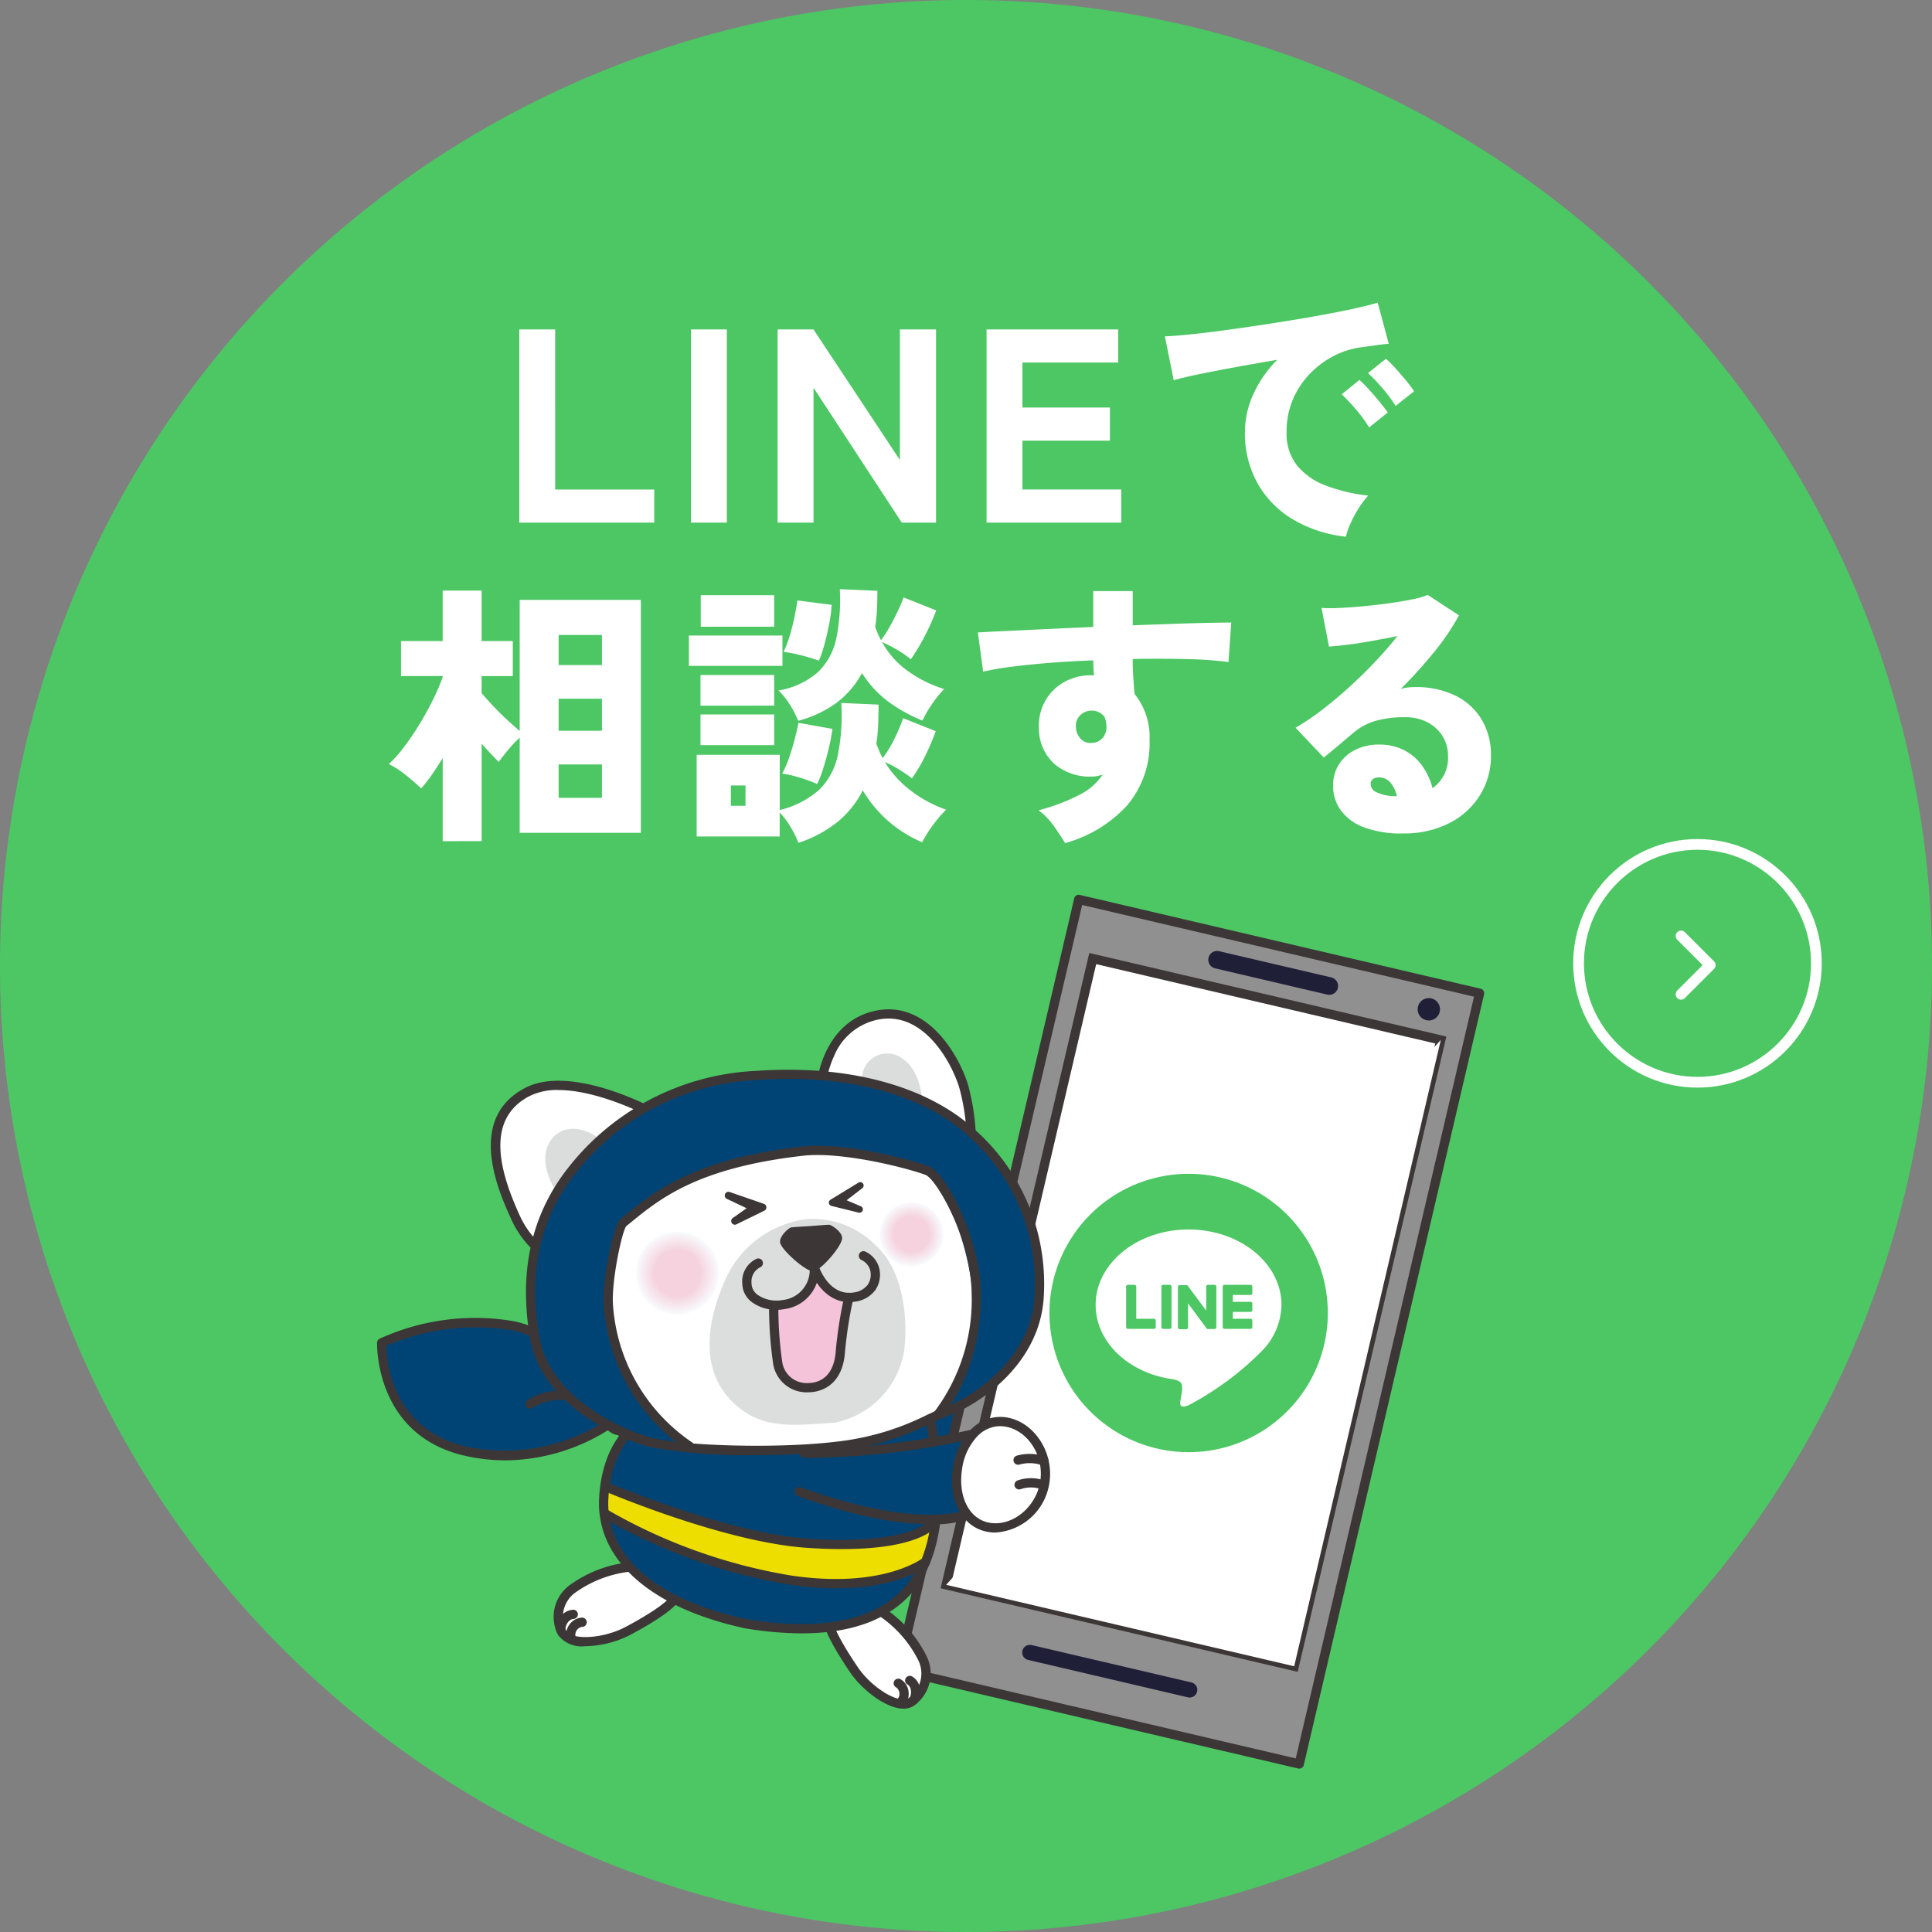 <svg xmlns="http://www.w3.org/2000/svg" xmlns:xlink="http://www.w3.org/1999/xlink" width="180" height="180" viewBox="0 0 180 180">
  <rect x="0" y="0" width="180" height="180" fill="#808080" stroke="none"/>
  <defs>
    <clipPath id="clip-path">
      <rect id="長方形_10077" data-name="長方形 10077" width="103.15" height="81.414" fill="none"/>
    </clipPath>
    <clipPath id="clip-path-3">
      <rect id="長方形_10075" data-name="長方形 10075" width="46.081" height="58.346" fill="#fff"/>
    </clipPath>
    <clipPath id="clip-path-4">
      <rect id="長方形_8344" data-name="長方形 8344" width="28.715" height="28.715" fill="none"/>
    </clipPath>
  </defs>
  <g id="line_button_img" transform="translate(-1568 -214.001)">
    <path id="パス_68218" data-name="パス 68218" d="M90,0A90,90,0,1,1,0,90,90,90,0,0,1,90,0Z" transform="translate(1568 214.001)" fill="#4cc764"/>
    <path id="パス_68916" data-name="パス 68916" d="M-39.625.569v-18h3.343V-2.516h9.231V.569Zm15.994,0v-18h3.343v18Zm8.074,0v-18h3.343L-4.165-5.268V-17.431H-.8v18H-3.985L-12.213-12V.569Zm19.466,0v-18H16.175v3.086H7.252v4.191H15.4v3.086H7.252v4.551h9.206V.569ZM37.39,1.881A12.279,12.279,0,0,1,32.465.274a9.118,9.118,0,0,1-3.3-3.356,9.515,9.515,0,0,1-1.183-4.783,8.508,8.508,0,0,1,.784-3.536,11.054,11.054,0,0,1,2.224-3.2q-1.98.334-3.87.681t-3.394.656q-1.5.309-2.379.566l-.823-4.089q.823-.026,2.353-.18t3.484-.424q1.954-.27,4.05-.591t4.05-.669q1.954-.347,3.5-.681t2.391-.591l1.029,3.831q-.437.026-1.067.116t-1.4.193A7.745,7.745,0,0,0,36.335-15a8.43,8.43,0,0,0-2.276,1.671,7.891,7.891,0,0,0-1.607,2.417,7.637,7.637,0,0,0-.591,3.047,4.792,4.792,0,0,0,.977,3.111,6.317,6.317,0,0,0,2.7,1.877,15.969,15.969,0,0,0,3.934.926A7.653,7.653,0,0,0,38.56-.742,11,11,0,0,0,37.8.685,6.418,6.418,0,0,0,37.39,1.881ZM39.55-8.3a11.774,11.774,0,0,0-1.221-1.671Q37.6-10.822,37-11.388l1.646-1.337a10.373,10.373,0,0,1,.874.874q.514.566,1,1.157t.771,1Zm2.469-2.006a12.718,12.718,0,0,0-1.234-1.659,16.9,16.9,0,0,0-1.337-1.4L41.118-14.7a10.373,10.373,0,0,1,.874.874q.514.566,1,1.157a9.855,9.855,0,0,1,.746,1ZM-46.761,30.244V22.5q-.514.849-1.029,1.581a13.264,13.264,0,0,1-.977,1.247q-.617-.591-1.44-1.247a8.459,8.459,0,0,0-1.569-1.016,12.486,12.486,0,0,0,1.414-1.594,24.1,24.1,0,0,0,1.44-2.121q.694-1.144,1.26-2.289a19,19,0,0,0,.9-2.1v-.1h-3.883V11.6h3.883V6.9h3.626V11.6h2.906v3.266h-2.906v1.594q.489.566,1.106,1.221t1.273,1.26q.656.6,1.17,1.041V7.769H-28.3v21.7H-39.586V20.6a11.08,11.08,0,0,0-1.093,1.157q-.553.669-.861,1.106-.309-.309-.733-.759t-.861-.939v9.077Zm10.8-4.037h4.037V23.1h-4.037Zm0-6.249h4.037V16.975h-4.037Zm0-6.12h4.037v-2.8h-4.037ZM-13.615,30.4a9.869,9.869,0,0,0-.72-1.453,7.475,7.475,0,0,0-1.029-1.376v2.237H-23.1V22.2h7.74v5.143a8.45,8.45,0,0,0,3.69-1.9,6.3,6.3,0,0,0,1.723-3.227,18.549,18.549,0,0,0,.321-4.847l3.471.154q0,1-.039,1.916a15.484,15.484,0,0,1-.167,1.736q.129.334.27.669t.321.669a10.722,10.722,0,0,0,1.106-1.826,15.829,15.829,0,0,0,.8-1.9l3.034,1.209a20.176,20.176,0,0,1-.939,2.224,14.542,14.542,0,0,1-1.273,2.173,12.862,12.862,0,0,0-1.2-.823,9.49,9.49,0,0,0-1.324-.694A9.685,9.685,0,0,0-3.2,25.5,11.843,11.843,0,0,0,.142,27.312a10.8,10.8,0,0,0-1.221,1.427,12.465,12.465,0,0,0-1.016,1.607,11.752,11.752,0,0,1-5.529-4.834,9.081,9.081,0,0,1-2.34,2.931A11.533,11.533,0,0,1-13.615,30.4Zm-.026-11.366a9.1,9.1,0,0,0-.746-1.466,7.555,7.555,0,0,0-1.08-1.363,7.4,7.4,0,0,0,3.7-1.736,6.088,6.088,0,0,0,1.684-3.15,18.091,18.091,0,0,0,.321-4.551l3.5.154q0,.9-.039,1.736a13.583,13.583,0,0,1-.167,1.607,8.7,8.7,0,0,0,.54,1.26,10.85,10.85,0,0,0,.81-1.247q.4-.707.746-1.44t.553-1.3L-.783,8.747q-.231.643-.617,1.479t-.849,1.646q-.463.81-.9,1.427a8.98,8.98,0,0,0-1.286-.887A11.872,11.872,0,0,0-5.823,11.7a8.059,8.059,0,0,0,2.3,2.623A11.756,11.756,0,0,0-.038,16.075a9.575,9.575,0,0,0-1.119,1.376,12.153,12.153,0,0,0-.913,1.556,14.385,14.385,0,0,1-3.227-1.8,9.948,9.948,0,0,1-2.4-2.623,8.462,8.462,0,0,1-2.314,2.726A10.643,10.643,0,0,1-13.641,19.032Zm-10.183-5.117V11.087h8.717v2.829Zm1.106-3.651V7.332h6.84v2.931ZM-22.743,21.3V18.441h6.866V21.3Zm0-3.677V14.764h6.866v2.854Zm10.877,7.3a13.858,13.858,0,0,0-1.633-.6,10.657,10.657,0,0,0-1.633-.373,9.144,9.144,0,0,0,.643-1.479q.309-.887.54-1.787t.334-1.466l3.163.566a15.789,15.789,0,0,1-.3,1.633q-.219.964-.514,1.916A11.906,11.906,0,0,1-11.866,24.921Zm.154-11.494a15.8,15.8,0,0,0-1.659-.5A16.034,16.034,0,0,0-15,12.6a9.594,9.594,0,0,0,.579-1.517q.27-.9.45-1.8t.257-1.466l3.189.411a11.878,11.878,0,0,1-.206,1.646q-.18.977-.437,1.941A11.269,11.269,0,0,1-11.712,13.427Zm-8.2,13.526h1.363v-1.9h-1.363Zm31.14,3.471q-.386-.643-1.016-1.543a6.627,6.627,0,0,0-1.453-1.517,18,18,0,0,0,3.909-1.491,5.575,5.575,0,0,0,2.057-1.826q-.257.077-.5.129a2.558,2.558,0,0,1-.527.051,5.091,5.091,0,0,1-3.459-1.17,4.468,4.468,0,0,1-1.453-3.33,4.728,4.728,0,0,1,.566-2.507A4.575,4.575,0,0,1,11.1,15.445a5.034,5.034,0,0,1,2.571-.656H13.8a.286.286,0,0,1,.129.026,12.351,12.351,0,0,1-.077-1.414q-2.083.077-4.037.231t-3.561.36a24.867,24.867,0,0,0-2.661.463L3.1,10.8q.823-.051,2.469-.129l3.806-.18q2.16-.1,4.474-.206V6.947h3.677v3.189q2.057-.077,3.883-.141t3.214-.09q1.389-.026,2.083-.026l-.257,3.677a33.987,33.987,0,0,0-3.793-.27q-2.379-.064-5.13-.013,0,.849.051,1.684t.129,1.581a6.371,6.371,0,0,1,1.389,4.294,8.937,8.937,0,0,1-2.057,6.043A12.165,12.165,0,0,1,11.225,30.424Zm2.494-9.334a1.382,1.382,0,0,0,1.016-.476,1.591,1.591,0,0,0,.347-1.041,2.782,2.782,0,0,0-.18-.9,1.438,1.438,0,0,0-1.183-.591,1.49,1.49,0,0,0-1.08.424,1.345,1.345,0,0,0-.411,1.067,1.7,1.7,0,0,0,.437,1.119A1.222,1.222,0,0,0,13.719,21.089Zm28.954,8.434a9.686,9.686,0,0,1-3.651-.591,4.651,4.651,0,0,1-2.134-1.594,3.841,3.841,0,0,1-.694-2.237,3.625,3.625,0,0,1,.579-2.07,3.8,3.8,0,0,1,1.543-1.324,4.779,4.779,0,0,1,2.1-.463,5.071,5.071,0,0,1,2.456.553,4.755,4.755,0,0,1,1.659,1.479,6.245,6.245,0,0,1,.926,2.031,3.45,3.45,0,0,0,1.44-3.034,3.394,3.394,0,0,0-.489-1.787,3.567,3.567,0,0,0-1.389-1.3,4.353,4.353,0,0,0-2.109-.489,9.513,9.513,0,0,0-2.88.373,5.709,5.709,0,0,0-2.057,1.17l-1.234,1.041q-.746.63-1.414,1.17L32.7,19.675a22.424,22.424,0,0,0,2.327-1.556q1.247-.939,2.533-2.1t2.469-2.4q1.183-1.247,2.16-2.481-1.157.231-2.353.45t-2.25.347q-1.054.129-1.774.18l-.694-3.6a14.262,14.262,0,0,0,1.723,0q1.054-.051,2.276-.167t2.4-.283q1.183-.167,2.109-.36a7.3,7.3,0,0,0,1.389-.4l2.906,1.9a21.5,21.5,0,0,1-2.314,3.42,44.8,44.8,0,0,1-3.111,3.446,2.72,2.72,0,0,1,.63-.141,6.4,6.4,0,0,1,.707-.039,8.281,8.281,0,0,1,3.767.8,5.832,5.832,0,0,1,2.443,2.237,6.386,6.386,0,0,1,.861,3.343,6.88,6.88,0,0,1-1,3.651,7.2,7.2,0,0,1-2.841,2.623A9.222,9.222,0,0,1,42.674,29.524Zm-.849-3.471h.309a2.97,2.97,0,0,0-.591-1.26,1.4,1.4,0,0,0-1.131-.489.922.922,0,0,0-.489.141.539.539,0,0,0-.231.5.841.841,0,0,0,.476.707A4.025,4.025,0,0,0,41.825,26.052Z" transform="translate(1656.006 262.125)" fill="#fff"/>
    <g id="グループ_14909" data-name="グループ 14909" transform="translate(1603.131 297.365)">
      <g id="グループ_14103" data-name="グループ 14103" transform="translate(0 0)">
        <g id="グループ_14102" data-name="グループ 14102" clip-path="url(#clip-path)">
          <g id="グループ_14101" data-name="グループ 14101">
            <g id="グループ_14100" data-name="グループ 14100" clip-path="url(#clip-path)">
              <path id="パス_36577" data-name="パス 36577" d="M150.284,148.077a72.41,72.41,0,0,0,17.193-6.619c1.23,3.831-.855,8.45-.855,8.45s-3.714,3.156-16,1.761" transform="translate(-104.483 -98.347)" fill="#004476"/>
              <path id="パス_36578" data-name="パス 36578" d="M155.509,151.472a52.536,52.536,0,0,1-5.923-.36.432.432,0,0,1,.1-.858c10.986,1.246,15.027-1.207,15.6-1.609.27-.646,1.7-4.314.938-7.528a74.175,74.175,0,0,1-16.829,6.394.432.432,0,0,1-.193-.842,72.544,72.544,0,0,0,17.076-6.573.432.432,0,0,1,.626.243c1.266,3.944-.784,8.565-.872,8.76a.436.436,0,0,1-.114.151c-.129.109-2.722,2.221-10.409,2.221" transform="translate(-103.498 -97.361)" fill="#3c3736"/>
              <path id="パス_36579" data-name="パス 36579" d="M198.8,145.064a4.869,4.869,0,0,1,5.976-2.985c2.115.835,2.692,3.456,1.683,6.01s-3.22,4.073-5.335,3.238a4.869,4.869,0,0,1-2.325-6.263" transform="translate(-137.962 -98.601)" fill="#fff"/>
              <path id="パス_36580" data-name="パス 36580" d="M201.343,151.006a3.67,3.67,0,0,1-1.353-.261c-2.425-.958-3.625-4.147-2.568-6.824a5.6,5.6,0,0,1,2.788-2.994,4.711,4.711,0,0,1,3.749-.234,3.778,3.778,0,0,1,2.273,2.653,6.409,6.409,0,0,1-.346,3.917c-.923,2.338-2.7,3.742-4.542,3.742m-3.118-6.767h0c-.888,2.249.085,4.914,2.082,5.7,1.8.712,3.809-.548,4.775-3a5.545,5.545,0,0,0,.314-3.381,2.92,2.92,0,0,0-1.754-2.068,3.849,3.849,0,0,0-3.057.209,4.736,4.736,0,0,0-2.359,2.533" transform="translate(-136.986 -97.617)" fill="#3c3736"/>
              <path id="パス_36581" data-name="パス 36581" d="M198.441,158.735a3.947,3.947,0,0,0,2.348.62" transform="translate(-137.964 -110.359)" fill="#fff"/>
              <path id="パス_36582" data-name="パス 36582" d="M199.608,158.807a4.352,4.352,0,0,1-2.407-.707.432.432,0,0,1,.508-.7,3.543,3.543,0,0,0,2.074.538.432.432,0,0,1,.042.863c-.073,0-.146.005-.217.005" transform="translate(-136.978 -109.374)" fill="#3c3736"/>
              <path id="パス_36583" data-name="パス 36583" d="M200.594,151.807a3.312,3.312,0,0,0,2.1.468" transform="translate(-139.46 -105.542)" fill="#fff"/>
              <path id="パス_36584" data-name="パス 36584" d="M201.465,151.727a3.6,3.6,0,0,1-2.121-.564.432.432,0,0,1,.526-.685,2.932,2.932,0,0,0,1.815.38.432.432,0,0,1,.042.863q-.135.006-.262.006" transform="translate(-138.475 -104.557)" fill="#3c3736"/>
              <rect id="長方形_10073" data-name="長方形 10073" width="73.751" height="38.355" transform="translate(48.567 72.243) rotate(-76.829)" fill="#909090"/>
              <path id="パス_36585" data-name="パス 36585" d="M195.721,81.415a.422.422,0,0,1-.1-.012l-37.346-8.739a.432.432,0,0,1-.322-.519L174.759.334a.432.432,0,0,1,.519-.322l37.346,8.739a.431.431,0,0,1,.322.519l-16.8,71.811a.432.432,0,0,1-.42.333m-36.827-9.493,36.5,8.542,16.608-70.97L175.5.952Z" transform="translate(-109.808 0)" fill="#3c3736"/>
              <path id="パス_68219" data-name="パス 68219" d="M0,0H59.923V33.3H0Z" transform="translate(53.022 64.291) rotate(-76.829)" fill="#fff"/>
              <path id="パス_36586" data-name="パス 36586" d="M205.543,84.775l-33.269-7.786L186.125,17.8l33.269,7.785Zm-32.23-8.43L204.9,83.737l13.457-57.506L186.769,18.84Z" transform="translate(-119.771 -12.377)" fill="#3c3736"/>
              <g id="グループ_14099" data-name="グループ 14099" transform="translate(53.022 13.533)" style="mix-blend-mode: multiply;isolation: isolate">
                <g id="グループ_14098" data-name="グループ 14098">
                  <g id="グループ_14097" data-name="グループ 14097" clip-path="url(#clip-path-3)">
                    <path id="パス_36587" data-name="パス 36587" d="M220.059,44.4,206.4,102.751l-32.427-7.589Z" transform="translate(-173.977 -44.405)" fill="#fff"/>
                  </g>
                </g>
              </g>
              <path id="パス_36588" data-name="パス 36588" d="M265.12,21.219l-10.446-2.444a.822.822,0,0,1,.375-1.6l10.446,2.444a.822.822,0,1,1-.375,1.6" transform="translate(-176.618 -11.925)" fill="#201f38"/>
              <path id="パス_36589" data-name="パス 36589" d="M212.584,234.175l-14.9-3.488A.712.712,0,0,1,198,229.3l14.9,3.487a.712.712,0,1,1-.324,1.386" transform="translate(-137.053 -159.406)" fill="#201f38"/>
              <path id="パス_36590" data-name="パス 36590" d="M320.161,32.872a1.041,1.041,0,1,1-.777-1.251,1.041,1.041,0,0,1,.777,1.251" transform="translate(-221.158 -21.965)" fill="#201f38"/>
              <path id="パス_36591" data-name="パス 36591" d="M21.322,136.273s-3.854-4.59-7.961-5.211A21.164,21.164,0,0,0,1.416,132.7s-.34,8.311,7.952,10.126a17.773,17.773,0,0,0,14.392-3.4Z" transform="translate(-0.983 -90.955)" fill="#004476"/>
              <path id="パス_36592" data-name="パス 36592" d="M11.949,142.654a17.061,17.061,0,0,1-3.657-.4C-.255,140.384,0,131.776,0,131.69a.431.431,0,0,1,.232-.365,21.39,21.39,0,0,1,12.21-1.682c4.219.638,8.065,5.168,8.227,5.36l.011.013,2.438,3.149a.432.432,0,0,1-.061.593,18.292,18.292,0,0,1-11.108,3.9M.862,131.981c.018,1.4.49,7.871,7.615,9.431a17.4,17.4,0,0,0,13.7-3.058L20,135.552c-.158-.186-3.86-4.477-7.689-5.056A21.174,21.174,0,0,0,.862,131.981" transform="translate(0 -89.962)" fill="#3c3736"/>
              <path id="パス_36593" data-name="パス 36593" d="M54.313,154.755a17.725,17.725,0,0,0-4.279-1.734,5.2,5.2,0,0,0-3.281.781" transform="translate(-32.504 -106.36)" fill="#004476"/>
              <path id="パス_36594" data-name="パス 36594" d="M53.328,154.2a.432.432,0,0,1-.209-.054,17.427,17.427,0,0,0-4.129-1.683,4.8,4.8,0,0,0-2.981.71.432.432,0,0,1-.485-.715,5.6,5.6,0,0,1,3.583-.851,17.824,17.824,0,0,1,4.43,1.783.432.432,0,0,1-.21.81" transform="translate(-31.519 -105.374)" fill="#3c3736"/>
              <path id="パス_36595" data-name="パス 36595" d="M73.013,153.578a1.584,1.584,0,0,0-2.564.073,2.1,2.1,0,0,0-.185,1.869c.369.751,1.079.934,2.081.61s1.094-1.883.668-2.552" transform="translate(-48.738 -106.344)" fill="#004476"/>
              <path id="パス_36596" data-name="パス 36596" d="M70.508,155.727a1.717,1.717,0,0,1-1.62-1,2.178,2.178,0,0,1,.069-1.958c.034-.083.067-.166.1-.249a1.694,1.694,0,0,1,1.462-.96,1.926,1.926,0,0,1,1.872.8,2.6,2.6,0,0,1,.158,2.1,1.7,1.7,0,0,1-1.057,1.09,3.2,3.2,0,0,1-.982.172m.262-3.321a1.492,1.492,0,0,0-.159.009.906.906,0,0,0-.744.4c-.034.092-.071.185-.108.278a1.373,1.373,0,0,0-.095,1.253c.177.36.514.729,1.56.39a.833.833,0,0,0,.51-.56,1.747,1.747,0,0,0-.073-1.349,1.027,1.027,0,0,0-.891-.418" transform="translate(-47.749 -105.358)" fill="#3c3736"/>
              <path id="パス_36597" data-name="パス 36597" d="M146.431,221.6a3.217,3.217,0,0,1-1.1,4.006c-1.262.8-4.03-1.12-5.3-2.989s-3-4.69-2.434-5.545,3.4-.751,3.4-.751a11.139,11.139,0,0,1,5.441,5.279" transform="translate(-95.582 -150.388)" fill="#fff"/>
              <path id="パス_36598" data-name="パス 36598" d="M143.647,225.227c-1.641,0-3.887-1.787-4.959-3.362-2.922-4.3-2.79-5.5-2.437-6.029.671-1.005,3.26-.961,3.772-.943a.435.435,0,0,1,.139.029,11.488,11.488,0,0,1,5.675,5.495,3.665,3.665,0,0,1-1.259,4.559,1.707,1.707,0,0,1-.932.251m-4.006-9.477c-1.161,0-2.426.2-2.67.565-.021.031-.468.8,2.432,5.063,1.3,1.912,3.811,3.44,4.713,2.867a2.8,2.8,0,0,0,.944-3.453,10.851,10.851,0,0,0-5.145-5.039c-.09,0-.182,0-.274,0" transform="translate(-94.6 -149.398)" fill="#3c3736"/>
              <path id="パス_36599" data-name="パス 36599" d="M162.232,241.457a.432.432,0,0,1-.377-.641,1.171,1.171,0,0,0,.112-.683.769.769,0,0,0-.291-.538.424.424,0,0,1-.21-.567.44.44,0,0,1,.578-.215,1.527,1.527,0,0,1,.77,1.15,2.012,2.012,0,0,1-.2,1.271.432.432,0,0,1-.378.223" transform="translate(-112.23 -166.006)" fill="#3c3736"/>
              <path id="パス_36600" data-name="パス 36600" d="M158.577,242.29a.432.432,0,0,1-.316-.726.752.752,0,0,0-.1-1.1.424.424,0,0,1-.21-.566.44.44,0,0,1,.579-.215,1.527,1.527,0,0,1,.769,1.15,1.6,1.6,0,0,1-.4,1.316.432.432,0,0,1-.317.138" transform="translate(-109.785 -166.612)" fill="#3c3736"/>
              <path id="パス_36601" data-name="パス 36601" d="M56.588,207.409a3.217,3.217,0,0,0-.9,4.057c.743,1.3,4.087.89,6.084-.17s4.846-2.747,4.741-3.769-2.654-2.249-2.654-2.249a11.142,11.142,0,0,0-7.276,2.131" transform="translate(-38.446 -142.697)" fill="#fff"/>
              <path id="パス_36602" data-name="パス 36602" d="M56.879,211.716a2.78,2.78,0,0,1-2.536-1.025,3.666,3.666,0,0,1,1.014-4.619,11.488,11.488,0,0,1,7.583-2.212.429.429,0,0,1,.137.04c.462.222,2.772,1.392,2.9,2.594.066.634-.378,1.759-4.968,4.195a9.516,9.516,0,0,1-4.126,1.028m-1.01-4.949h0a2.8,2.8,0,0,0-.777,3.5c.53.926,3.464.747,5.507-.337,4.554-2.417,4.517-3.306,4.514-3.343-.049-.472-1.24-1.328-2.342-1.87a10.849,10.849,0,0,0-6.9,2.055" transform="translate(-37.471 -141.708)" fill="#3c3736"/>
              <path id="パス_36603" data-name="パス 36603" d="M55.161,220.863a.432.432,0,0,1-.432-.423,2.015,2.015,0,0,1,.413-1.219,1.523,1.523,0,0,1,1.217-.658.432.432,0,0,1,.4.46.439.439,0,0,1-.443.4.783.783,0,0,0-.506.34,1.175,1.175,0,0,0-.219.656.431.431,0,0,1-.423.441Z" transform="translate(-38.049 -151.952)" fill="#3c3736"/>
              <path id="パス_36604" data-name="パス 36604" d="M58.245,223.306a.432.432,0,0,1-.417-.32,1.6,1.6,0,0,1,.257-1.352,1.522,1.522,0,0,1,1.218-.659.432.432,0,0,1-.028.863h-.013a.752.752,0,0,0-.6.923.432.432,0,0,1-.305.529.446.446,0,0,1-.112.015" transform="translate(-40.169 -153.63)" fill="#3c3736"/>
              <path id="パス_36605" data-name="パス 36605" d="M71.556,160.2a14.375,14.375,0,0,0-2.311,7.38c-.361,5.174,4.04,9.738,13.241,11.715,9.723,1.6,14.943-1.124,16.817-5.96,2.13-5.5.326-13.131.326-13.131" transform="translate(-48.128 -111.375)" fill="#004476"/>
              <path id="パス_36606" data-name="パス 36606" d="M50.676,60.766S43.234,56.793,39.2,58.9c-4.934,2.574-2.531,8.576-1.045,11.812a8.757,8.757,0,0,0,2.516,3.157Z" transform="translate(-25.198 -40.52)" fill="#fff"/>
              <path id="パス_36607" data-name="パス 36607" d="M39.644,73.313a.43.43,0,0,1-.252-.082A9.131,9.131,0,0,1,36.736,69.9c-1.188-2.588-4.344-9.463,1.238-12.375,4.188-2.185,11.568,1.7,11.88,1.87a.432.432,0,0,1,.14.643l-10.006,13.1a.433.433,0,0,1-.344.17m1.411-15.586a5.787,5.787,0,0,0-2.682.568c-4.351,2.27-2.57,7.507-.853,11.249a8.43,8.43,0,0,0,2.051,2.721L48.99,59.932c-1.254-.606-4.858-2.206-7.935-2.206" transform="translate(-24.172 -39.534)" fill="#3c3736"/>
              <path id="パス_36608" data-name="パス 36608" d="M52.119,72.378c-1.538,1.748-.1,4.323.135,4.7.622.994,1.656-.007,3.235-.975A2.524,2.524,0,0,0,56.67,72.75c-.5-.771-3.068-2.059-4.552-.372" transform="translate(-35.748 -49.744)" fill="#dbdcdc"/>
              <path id="パス_36609" data-name="パス 36609" d="M135.753,43.079s.425-5.473,5.08-6.516,7.427,4.159,8.185,6.546a21.515,21.515,0,0,1,.736,4.992Z" transform="translate(-94.381 -25.325)" fill="#fff"/>
              <path id="パス_36610" data-name="パス 36610" d="M148.769,47.546a.436.436,0,0,1-.146-.025l-14-5.022a.431.431,0,0,1-.285-.44c0-.058.506-5.8,5.416-6.9,4.818-1.079,7.791,4,8.691,6.836A21.7,21.7,0,0,1,149.2,47.1a.432.432,0,0,1-.432.442M135.24,41.8l13.067,4.687a19.4,19.4,0,0,0-.685-4.237c-.818-2.576-3.476-7.194-7.679-6.255a5.65,5.65,0,0,0-3.977,3.385,9.3,9.3,0,0,0-.726,2.42" transform="translate(-93.396 -24.338)" fill="#3c3736"/>
              <path id="パス_36611" data-name="パス 36611" d="M151.669,48.678c1.981,1.019,2.193,3.691,2.2,4.133.02,1.172-.916-.142-2.768-.092a2.524,2.524,0,0,1-2.817-2.166,2.343,2.343,0,0,1,3.385-1.875" transform="translate(-103.093 -33.643)" fill="#dbdcdc"/>
              <path id="パス_36612" data-name="パス 36612" d="M73.153,90.2a50.86,50.86,0,0,1-14.915-1.167c-2.688-.66-8.894-3.618-9.948-9.513s.094-12.054,4.224-16.611a22.677,22.677,0,0,1,16.479-7.925c7.062-.5,15.513,1.158,20.544,5.894a19.1,19.1,0,0,1,5.634,15.653c-.376,4.944-6.936,9.255-10.087,10.322-3.558,1.206-6.009,2.928-11.931,3.347" transform="translate(-33.317 -38.168)" fill="#004476"/>
              <path id="パス_36613" data-name="パス 36613" d="M79,106.447s-7.984-4.553-8.112-12.8c-.094-5.994,1.315-8.093,1.677-8.677.66-1.065,8.491-5.693,14.9-6.239a31.326,31.326,0,0,1,13.059,1.622c1.322.486,4.214,7.406,4.271,12.423.082,7.2-3.222,10.278-3.222,10.278a30.5,30.5,0,0,1-11.857,3.279c-7.537.706-10.716.116-10.716.116" transform="translate(-49.278 -54.656)" fill="#fff"/>
              <path id="パス_36614" data-name="パス 36614" d="M77.238,105.158a.427.427,0,0,1-.219-.06,17.734,17.734,0,0,1-7.77-13.5c-.163-2.459.908-7.518,1.557-8.045l.35-.286c2.746-2.243,6.507-5.316,16.556-6.462,3.935-.449,10.123,1.208,11.812,1.829,1.662.612,4.811,6.922,4.867,11.812.083,7.283-3.491,11.408-3.643,11.58a.432.432,0,0,1-.648-.572,17.345,17.345,0,0,0,3.426-11c-.058-5.1-3.3-10.644-4.3-11.011-1.883-.693-7.841-2.189-11.416-1.782-9.8,1.118-13.3,3.976-16.107,6.272l-.352.287c-.394.462-1.388,5.081-1.239,7.317a16.845,16.845,0,0,0,7.348,12.813.432.432,0,0,1-.22.8" transform="translate(-48.133 -53.346)" fill="#3c3736"/>
              <path id="パス_36615" data-name="パス 36615" d="M67.036,89.392a51.734,51.734,0,0,1-9.947-.748c-2.544-.624-10.055-3.8-11.164-10.013-1.125-6.292.089-11.714,3.608-16.116a23.6,23.6,0,0,1,17.49-8.927c8.569-.605,16.023,1.437,20.45,5.6a19.178,19.178,0,0,1,6.3,15.216c-.233,6.541-6.175,10.248-8.444,11.125-.848.328-1.556.66-2.239.982a25.465,25.465,0,0,1-8.06,2.434l-.012,0a64.022,64.022,0,0,1-7.977.44m2.923-35.045q-1.412,0-2.875.1a22.767,22.767,0,0,0-16.877,8.6c-3.4,4.258-4.526,9.3-3.432,15.425,1.029,5.758,8.118,8.737,10.52,9.327,3.052.749,11.947,1.035,17.6.29a24.734,24.734,0,0,0,7.825-2.363c.7-.328,1.418-.667,2.3-1.006,1.979-.764,7.677-4.307,7.892-10.35a18.347,18.347,0,0,0-6.025-14.556c-3.754-3.534-9.82-5.474-16.923-5.474m5,34.177h0Z" transform="translate(-31.647 -37.184)" fill="#3c3736"/>
              <path id="パス_36616" data-name="パス 36616" d="M159.561,96.814a2.977,2.977,0,1,0-2.76,3.18,2.978,2.978,0,0,0,2.76-3.18" transform="translate(-106.798 -65.385)" fill="#f8fbfc"/>
              <path id="パス_36617" data-name="パス 36617" d="M159.6,96.888a2.946,2.946,0,1,0-2.731,3.146,2.946,2.946,0,0,0,2.731-3.146" transform="translate(-106.869 -65.456)" fill="#f8fafb"/>
              <path id="パス_36618" data-name="パス 36618" d="M159.641,96.963a2.914,2.914,0,1,0-2.7,3.113,2.914,2.914,0,0,0,2.7-3.113" transform="translate(-106.941 -65.529)" fill="#f8f9fb"/>
              <path id="パス_36619" data-name="パス 36619" d="M159.682,97.036a2.883,2.883,0,1,0-2.672,3.079,2.883,2.883,0,0,0,2.672-3.079" transform="translate(-107.013 -65.6)" fill="#f8f8fa"/>
              <path id="パス_36620" data-name="パス 36620" d="M159.722,97.11a2.851,2.851,0,1,0-2.643,3.045,2.852,2.852,0,0,0,2.643-3.045" transform="translate(-107.085 -65.672)" fill="#f8f7f9"/>
              <path id="パス_36621" data-name="パス 36621" d="M159.763,97.184a2.82,2.82,0,1,0-2.614,3.012,2.819,2.819,0,0,0,2.614-3.012" transform="translate(-107.157 -65.744)" fill="#f8f6f8"/>
              <path id="パス_36622" data-name="パス 36622" d="M159.8,97.258a2.789,2.789,0,1,0-2.585,2.978,2.789,2.789,0,0,0,2.585-2.978" transform="translate(-107.228 -65.815)" fill="#f8f5f8"/>
              <path id="パス_36623" data-name="パス 36623" d="M159.844,97.332a2.757,2.757,0,1,0-2.556,2.945,2.757,2.757,0,0,0,2.556-2.945" transform="translate(-107.3 -65.887)" fill="#f7f4f7"/>
              <path id="パス_36624" data-name="パス 36624" d="M159.885,97.406a2.726,2.726,0,1,0-2.527,2.911,2.726,2.726,0,0,0,2.527-2.911" transform="translate(-107.373 -65.959)" fill="#f7f3f6"/>
              <path id="パス_36625" data-name="パス 36625" d="M159.925,97.48a2.694,2.694,0,1,0-2.5,2.878,2.694,2.694,0,0,0,2.5-2.878" transform="translate(-107.444 -66.031)" fill="#f7f2f5"/>
              <path id="パス_36626" data-name="パス 36626" d="M159.965,97.554A2.663,2.663,0,1,0,157.5,100.4a2.663,2.663,0,0,0,2.468-2.844" transform="translate(-107.516 -66.103)" fill="#f7f1f5"/>
              <path id="パス_36627" data-name="パス 36627" d="M160.005,97.628a2.631,2.631,0,1,0-2.439,2.811,2.631,2.631,0,0,0,2.439-2.811" transform="translate(-107.587 -66.174)" fill="#f7f0f4"/>
              <path id="パス_36628" data-name="パス 36628" d="M160.046,97.7a2.6,2.6,0,1,0-2.41,2.777,2.6,2.6,0,0,0,2.41-2.777" transform="translate(-107.659 -66.245)" fill="#f7eff3"/>
              <path id="パス_36629" data-name="パス 36629" d="M160.086,97.776a2.568,2.568,0,1,0-2.381,2.743,2.568,2.568,0,0,0,2.381-2.743" transform="translate(-107.731 -66.318)" fill="#f7eef2"/>
              <path id="パス_36630" data-name="パス 36630" d="M160.127,97.85a2.537,2.537,0,1,0-2.352,2.71,2.537,2.537,0,0,0,2.352-2.71" transform="translate(-107.803 -66.39)" fill="#f7edf2"/>
              <path id="パス_36631" data-name="パス 36631" d="M160.167,97.923a2.505,2.505,0,1,0-2.323,2.676,2.506,2.506,0,0,0,2.323-2.676" transform="translate(-107.875 -66.461)" fill="#f7ecf1"/>
              <path id="パス_36632" data-name="パス 36632" d="M160.207,98a2.474,2.474,0,1,0-2.293,2.642A2.474,2.474,0,0,0,160.207,98" transform="translate(-107.946 -66.533)" fill="#f7ebf0"/>
              <path id="パス_36633" data-name="パス 36633" d="M160.248,98.072a2.443,2.443,0,1,0-2.264,2.609,2.442,2.442,0,0,0,2.264-2.609" transform="translate(-108.018 -66.605)" fill="#f7eaef"/>
              <path id="パス_36634" data-name="パス 36634" d="M160.288,98.145a2.411,2.411,0,1,0-2.235,2.575,2.411,2.411,0,0,0,2.235-2.575" transform="translate(-108.09 -66.676)" fill="#f7e9ef"/>
              <path id="パス_36635" data-name="パス 36635" d="M160.328,98.219a2.38,2.38,0,1,0-2.206,2.542,2.38,2.38,0,0,0,2.206-2.542" transform="translate(-108.161 -66.748)" fill="#f7e8ee"/>
              <path id="パス_36636" data-name="パス 36636" d="M160.368,98.294a2.348,2.348,0,1,0-2.177,2.508,2.348,2.348,0,0,0,2.177-2.508" transform="translate(-108.233 -66.82)" fill="#f7e7ed"/>
              <path id="パス_36637" data-name="パス 36637" d="M160.409,98.367a2.317,2.317,0,1,0-2.148,2.474,2.317,2.317,0,0,0,2.148-2.474" transform="translate(-108.305 -66.892)" fill="#f7e6ed"/>
              <path id="パス_36638" data-name="パス 36638" d="M160.449,98.441a2.285,2.285,0,1,0-2.118,2.441,2.285,2.285,0,0,0,2.118-2.441" transform="translate(-108.376 -66.963)" fill="#f6e6ec"/>
              <path id="パス_36639" data-name="パス 36639" d="M160.489,98.515a2.254,2.254,0,1,0-2.089,2.407,2.254,2.254,0,0,0,2.089-2.407" transform="translate(-108.448 -67.035)" fill="#f6e5eb"/>
              <path id="パス_36640" data-name="パス 36640" d="M160.53,98.589a2.222,2.222,0,1,0-2.06,2.374,2.223,2.223,0,0,0,2.06-2.374" transform="translate(-108.52 -67.107)" fill="#f6e4ea"/>
              <path id="パス_36641" data-name="パス 36641" d="M160.57,98.663a2.191,2.191,0,1,0-2.031,2.34,2.191,2.191,0,0,0,2.031-2.34" transform="translate(-108.592 -67.179)" fill="#f6e3ea"/>
              <path id="パス_36642" data-name="パス 36642" d="M160.611,98.737a2.159,2.159,0,1,0-2,2.306,2.159,2.159,0,0,0,2-2.306" transform="translate(-108.664 -67.25)" fill="#f6e2e9"/>
              <path id="パス_36643" data-name="パス 36643" d="M160.651,98.811a2.128,2.128,0,1,0-1.973,2.273,2.128,2.128,0,0,0,1.973-2.273" transform="translate(-108.735 -67.322)" fill="#f6e1e8"/>
              <path id="パス_36644" data-name="パス 36644" d="M160.692,98.885a2.1,2.1,0,1,0-1.944,2.239,2.1,2.1,0,0,0,1.944-2.239" transform="translate(-108.808 -67.394)" fill="#f6e0e7"/>
              <path id="パス_36645" data-name="パス 36645" d="M160.732,98.959a2.065,2.065,0,1,0-1.914,2.206,2.065,2.065,0,0,0,1.914-2.206" transform="translate(-108.879 -67.466)" fill="#f6dfe7"/>
              <path id="パス_36646" data-name="パス 36646" d="M160.773,99.033a2.034,2.034,0,1,0-1.885,2.172,2.034,2.034,0,0,0,1.885-2.172" transform="translate(-108.951 -67.538)" fill="#f6dee6"/>
              <path id="パス_36647" data-name="パス 36647" d="M160.813,99.107a2,2,0,1,0-1.856,2.138,2,2,0,0,0,1.856-2.138" transform="translate(-109.022 -67.609)" fill="#f6dde5"/>
              <path id="パス_36648" data-name="パス 36648" d="M160.853,99.181a1.971,1.971,0,1,0-1.827,2.1,1.971,1.971,0,0,0,1.827-2.1" transform="translate(-109.094 -67.681)" fill="#f6dce4"/>
              <path id="パス_36649" data-name="パス 36649" d="M160.894,99.255a1.939,1.939,0,1,0-1.8,2.071,1.94,1.94,0,0,0,1.8-2.071" transform="translate(-109.166 -67.752)" fill="#f6dbe4"/>
              <path id="パス_36650" data-name="パス 36650" d="M160.934,99.33a1.908,1.908,0,1,0-1.769,2.038,1.908,1.908,0,0,0,1.769-2.038" transform="translate(-109.238 -67.825)" fill="#f6dae3"/>
              <path id="パス_36651" data-name="パス 36651" d="M160.975,99.4a1.876,1.876,0,1,0-1.739,2,1.876,1.876,0,0,0,1.739-2" transform="translate(-109.31 -67.897)" fill="#f6d9e2"/>
              <path id="パス_36652" data-name="パス 36652" d="M161.015,99.477a1.845,1.845,0,1,0-1.71,1.971,1.845,1.845,0,0,0,1.71-1.971" transform="translate(-109.381 -67.968)" fill="#f5d8e1"/>
              <path id="パス_36653" data-name="パス 36653" d="M161.055,99.551a1.813,1.813,0,1,0-1.681,1.937,1.814,1.814,0,0,0,1.681-1.937" transform="translate(-109.453 -68.04)" fill="#f5d7e1"/>
              <path id="パス_36654" data-name="パス 36654" d="M161.1,99.625a1.782,1.782,0,1,0-1.652,1.9,1.782,1.782,0,0,0,1.652-1.9" transform="translate(-109.524 -68.112)" fill="#f5d6e0"/>
              <path id="パス_36655" data-name="パス 36655" d="M161.136,99.7a1.751,1.751,0,1,0-1.623,1.87,1.751,1.751,0,0,0,1.623-1.87" transform="translate(-109.596 -68.183)" fill="#f5d5df"/>
              <path id="パス_36656" data-name="パス 36656" d="M161.176,99.773a1.719,1.719,0,1,0-1.594,1.836,1.719,1.719,0,0,0,1.594-1.836" transform="translate(-109.668 -68.255)" fill="#f5d4de"/>
              <path id="パス_36657" data-name="パス 36657" d="M161.216,99.848a1.688,1.688,0,1,0-1.564,1.8,1.688,1.688,0,0,0,1.564-1.8" transform="translate(-109.74 -68.327)" fill="#f5d3de"/>
              <path id="パス_36658" data-name="パス 36658" d="M161.257,99.921a1.656,1.656,0,1,0-1.535,1.769,1.656,1.656,0,0,0,1.535-1.769" transform="translate(-109.812 -68.399)" fill="#f5d2dd"/>
              <path id="パス_36659" data-name="パス 36659" d="M86.857,106.572a3.86,3.86,0,1,0-3.579,4.123,3.861,3.861,0,0,0,3.579-4.123" transform="translate(-55.025 -71.598)" fill="#f8fbfc"/>
              <path id="パス_36660" data-name="パス 36660" d="M86.91,106.668a3.82,3.82,0,1,0-3.541,4.08,3.82,3.82,0,0,0,3.541-4.08" transform="translate(-55.119 -71.691)" fill="#f8fafb"/>
              <path id="パス_36661" data-name="パス 36661" d="M86.962,106.765a3.779,3.779,0,1,0-3.5,4.036,3.778,3.778,0,0,0,3.5-4.036" transform="translate(-55.211 -71.785)" fill="#f8f9fb"/>
              <path id="パス_36662" data-name="パス 36662" d="M87.014,106.86a3.738,3.738,0,1,0-3.465,3.992,3.738,3.738,0,0,0,3.465-3.992" transform="translate(-55.304 -71.878)" fill="#f8f8fa"/>
              <path id="パス_36663" data-name="パス 36663" d="M87.067,106.957a3.7,3.7,0,1,0-3.427,3.949,3.7,3.7,0,0,0,3.427-3.949" transform="translate(-55.397 -71.971)" fill="#f8f7f9"/>
              <path id="パス_36664" data-name="パス 36664" d="M87.12,107.052a3.657,3.657,0,1,0-3.389,3.905,3.656,3.656,0,0,0,3.389-3.905" transform="translate(-55.491 -72.064)" fill="#f8f6f8"/>
              <path id="パス_36665" data-name="パス 36665" d="M87.172,107.148a3.616,3.616,0,1,0-3.351,3.862,3.615,3.615,0,0,0,3.351-3.862" transform="translate(-55.584 -72.157)" fill="#f8f5f8"/>
              <path id="パス_36666" data-name="パス 36666" d="M87.224,107.244a3.575,3.575,0,1,0-3.314,3.818,3.575,3.575,0,0,0,3.314-3.818" transform="translate(-55.677 -72.25)" fill="#f7f4f7"/>
              <path id="パス_36667" data-name="パス 36667" d="M87.276,107.34A3.534,3.534,0,1,0,84,111.115a3.534,3.534,0,0,0,3.276-3.775" transform="translate(-55.77 -72.343)" fill="#f7f3f6"/>
              <path id="パス_36668" data-name="パス 36668" d="M87.329,107.436a3.493,3.493,0,1,0-3.238,3.731,3.493,3.493,0,0,0,3.238-3.731" transform="translate(-55.863 -72.436)" fill="#f7f2f5"/>
              <path id="パス_36669" data-name="パス 36669" d="M87.381,107.531a3.453,3.453,0,1,0-3.2,3.688,3.452,3.452,0,0,0,3.2-3.688" transform="translate(-55.956 -72.529)" fill="#f7f1f5"/>
              <path id="パス_36670" data-name="パス 36670" d="M87.434,107.628a3.412,3.412,0,1,0-3.163,3.644,3.412,3.412,0,0,0,3.163-3.644" transform="translate(-56.049 -72.622)" fill="#f7f0f4"/>
              <path id="パス_36671" data-name="パス 36671" d="M87.486,107.723a3.371,3.371,0,1,0-3.125,3.6,3.371,3.371,0,0,0,3.125-3.6" transform="translate(-56.142 -72.715)" fill="#f7eff3"/>
              <path id="パス_36672" data-name="パス 36672" d="M87.539,107.82a3.33,3.33,0,1,0-3.087,3.557,3.33,3.33,0,0,0,3.087-3.557" transform="translate(-56.235 -72.808)" fill="#f7eef2"/>
              <path id="パス_36673" data-name="パス 36673" d="M87.59,107.915a3.289,3.289,0,1,0-3.049,3.513,3.289,3.289,0,0,0,3.049-3.513" transform="translate(-56.328 -72.901)" fill="#f7edf2"/>
              <path id="パス_36674" data-name="パス 36674" d="M87.643,108.012a3.249,3.249,0,1,0-3.011,3.47,3.249,3.249,0,0,0,3.011-3.47" transform="translate(-56.421 -72.995)" fill="#f7ecf1"/>
              <path id="パス_36675" data-name="パス 36675" d="M87.7,108.107a3.208,3.208,0,1,0-2.974,3.426,3.208,3.208,0,0,0,2.974-3.426" transform="translate(-56.514 -73.087)" fill="#f7ebf0"/>
              <path id="パス_36676" data-name="パス 36676" d="M87.748,108.2a3.167,3.167,0,1,0-2.936,3.383,3.167,3.167,0,0,0,2.936-3.383" transform="translate(-56.607 -73.181)" fill="#f7eaef"/>
              <path id="パス_36677" data-name="パス 36677" d="M87.8,108.3a3.126,3.126,0,1,0-2.9,3.339,3.127,3.127,0,0,0,2.9-3.339" transform="translate(-56.7 -73.273)" fill="#f7e9ef"/>
              <path id="パス_36678" data-name="パス 36678" d="M87.853,108.394a3.085,3.085,0,1,0-2.86,3.3,3.086,3.086,0,0,0,2.86-3.3" transform="translate(-56.793 -73.366)" fill="#f7e8ee"/>
              <path id="パス_36679" data-name="パス 36679" d="M87.9,108.491a3.045,3.045,0,1,0-2.822,3.252,3.045,3.045,0,0,0,2.822-3.252" transform="translate(-56.886 -73.459)" fill="#f7e7ed"/>
              <path id="パス_36680" data-name="パス 36680" d="M87.958,108.586a3,3,0,1,0-2.785,3.208,3,3,0,0,0,2.785-3.208" transform="translate(-56.98 -73.552)" fill="#f7e6ed"/>
              <path id="パス_36681" data-name="パス 36681" d="M88.009,108.683a2.963,2.963,0,1,0-2.747,3.165,2.964,2.964,0,0,0,2.747-3.165" transform="translate(-57.072 -73.646)" fill="#f6e6ec"/>
              <path id="パス_36682" data-name="パス 36682" d="M88.062,108.778a2.922,2.922,0,1,0-2.709,3.121,2.923,2.923,0,0,0,2.709-3.121" transform="translate(-57.166 -73.738)" fill="#f6e5eb"/>
              <path id="パス_36683" data-name="パス 36683" d="M88.114,108.875a2.882,2.882,0,1,0-2.671,3.078,2.882,2.882,0,0,0,2.671-3.078" transform="translate(-57.258 -73.832)" fill="#f6e4ea"/>
              <path id="パス_36684" data-name="パス 36684" d="M88.167,108.971A2.841,2.841,0,1,0,85.534,112a2.841,2.841,0,0,0,2.633-3.034" transform="translate(-57.352 -73.925)" fill="#f6e3ea"/>
              <path id="パス_36685" data-name="パス 36685" d="M88.219,109.066a2.8,2.8,0,1,0-2.6,2.991,2.8,2.8,0,0,0,2.6-2.991" transform="translate(-57.444 -74.018)" fill="#f6e2e9"/>
              <path id="パス_36686" data-name="パス 36686" d="M88.272,109.163a2.759,2.759,0,1,0-2.558,2.947,2.759,2.759,0,0,0,2.558-2.947" transform="translate(-57.538 -74.111)" fill="#f6e1e8"/>
              <path id="パス_36687" data-name="パス 36687" d="M88.324,109.258a2.718,2.718,0,1,0-2.52,2.9,2.718,2.718,0,0,0,2.52-2.9" transform="translate(-57.631 -74.204)" fill="#f6e0e7"/>
              <path id="パス_36688" data-name="パス 36688" d="M88.376,109.354a2.678,2.678,0,1,0-2.482,2.86,2.677,2.677,0,0,0,2.482-2.86" transform="translate(-57.724 -74.297)" fill="#f6dfe7"/>
              <path id="パス_36689" data-name="パス 36689" d="M88.428,109.45a2.637,2.637,0,1,0-2.444,2.816,2.637,2.637,0,0,0,2.444-2.816" transform="translate(-57.817 -74.39)" fill="#f6dee6"/>
              <path id="パス_36690" data-name="パス 36690" d="M88.481,109.546a2.6,2.6,0,1,0-2.406,2.773,2.6,2.6,0,0,0,2.406-2.773" transform="translate(-57.91 -74.483)" fill="#f6dde5"/>
              <path id="パス_36691" data-name="パス 36691" d="M88.534,109.642a2.555,2.555,0,1,0-2.369,2.729,2.555,2.555,0,0,0,2.369-2.729" transform="translate(-58.003 -74.576)" fill="#f6dce4"/>
              <path id="パス_36692" data-name="パス 36692" d="M88.585,109.738a2.515,2.515,0,1,0-2.331,2.686,2.515,2.515,0,0,0,2.331-2.686" transform="translate(-58.095 -74.669)" fill="#f6dbe4"/>
              <path id="パス_36693" data-name="パス 36693" d="M88.637,109.834a2.474,2.474,0,1,0-2.293,2.642,2.473,2.473,0,0,0,2.293-2.642" transform="translate(-58.188 -74.762)" fill="#f6dae3"/>
              <path id="パス_36694" data-name="パス 36694" d="M88.69,109.929a2.433,2.433,0,1,0-2.255,2.6,2.433,2.433,0,0,0,2.255-2.6" transform="translate(-58.282 -74.855)" fill="#f6d9e2"/>
              <path id="パス_36695" data-name="パス 36695" d="M88.743,110.026a2.392,2.392,0,1,0-2.217,2.555,2.392,2.392,0,0,0,2.217-2.555" transform="translate(-58.375 -74.948)" fill="#f5d8e1"/>
              <path id="パス_36696" data-name="パス 36696" d="M88.795,110.121a2.351,2.351,0,1,0-2.18,2.512,2.351,2.351,0,0,0,2.18-2.512" transform="translate(-58.468 -75.041)" fill="#f5d7e1"/>
              <path id="パス_36697" data-name="パス 36697" d="M88.848,110.218a2.311,2.311,0,1,0-2.142,2.468,2.311,2.311,0,0,0,2.142-2.468" transform="translate(-58.561 -75.134)" fill="#f5d6e0"/>
              <path id="パス_36698" data-name="パス 36698" d="M88.9,110.313a2.27,2.27,0,1,0-2.1,2.424,2.27,2.27,0,0,0,2.1-2.424" transform="translate(-58.654 -75.227)" fill="#f5d5df"/>
              <path id="パス_36699" data-name="パス 36699" d="M88.952,110.409a2.229,2.229,0,1,0-2.066,2.381,2.229,2.229,0,0,0,2.066-2.381" transform="translate(-58.747 -75.32)" fill="#f5d4de"/>
              <path id="パス_36700" data-name="パス 36700" d="M89,110.5a2.188,2.188,0,1,0-2.029,2.337A2.188,2.188,0,0,0,89,110.5" transform="translate(-58.84 -75.413)" fill="#f5d3de"/>
              <path id="パス_36701" data-name="パス 36701" d="M89.057,110.6a2.148,2.148,0,1,0-1.991,2.294,2.148,2.148,0,0,0,1.991-2.294" transform="translate(-58.933 -75.506)" fill="#f5d2dd"/>
              <path id="パス_36702" data-name="パス 36702" d="M110.538,99.195a8.211,8.211,0,0,1,6.546,2.393c3.092,2.732,3,8.368,2.623,10.206a8.159,8.159,0,0,1-6.42,6.353c-4.213.3-6.783.564-9.319-1.76-3.339-3.061-2.552-7.676-.928-11.413a9.645,9.645,0,0,1,7.5-5.778" transform="translate(-70.666 -68.962)" fill="#dcdede"/>
              <path id="パス_36703" data-name="パス 36703" d="M69.673,180.9a67.172,67.172,0,0,0,16.809,5.1c10.407,1.712,13.946-1.489,13.946-1.489l-.929,3.392s-3.662,3.071-14.068,1.359a42.515,42.515,0,0,1-15.817-5.851Z" transform="translate(-48.398 -125.772)" fill="#edde00"/>
              <path id="パス_36704" data-name="パス 36704" d="M90.857,185.749c-.975,0-2.053-.036-3.245-.116-7.655-.514-18.5-5.119-18.96-5.315a.432.432,0,0,1,.34-.795c.111.048,11.171,4.744,18.678,5.248,9.936.667,11.486-1.849,11.5-1.874a.439.439,0,0,1,.581-.174.427.427,0,0,1,.188.567c-.138.278-1.461,2.458-9.082,2.458" transform="translate(-47.547 -124.788)" fill="#3c3736"/>
              <path id="パス_36705" data-name="パス 36705" d="M90.213,195.145a29.577,29.577,0,0,1-4.432-.352A51.645,51.645,0,0,1,68.4,188.544a.432.432,0,0,1,.456-.733,50.731,50.731,0,0,0,17.055,6.128c8.568,1.3,12.3-1.578,12.332-1.607a.432.432,0,0,1,.542.673c-.13.105-2.73,2.14-8.572,2.14" transform="translate(-47.413 -130.528)" fill="#3c3736"/>
              <path id="パス_36706" data-name="パス 36706" d="M86.735,179.21a32.572,32.572,0,0,1-5.289-.471c-8.848-1.9-13.925-6.447-13.6-12.166.242-4.279,2.16-6.108,2.242-6.183a.432.432,0,0,1,.589.631c-.029.028-1.748,1.711-1.968,5.6-.3,5.335,4.4,9.442,12.9,11.269,8.674,1.43,14.326-.538,16.324-5.694,2.056-5.305.326-12.8.308-12.876a.432.432,0,0,1,.841-.2c.075.317,1.81,7.828-.344,13.387-1.252,3.23-4.374,6.7-12,6.7" transform="translate(-47.157 -110.396)" fill="#3c3736"/>
              <path id="パス_36707" data-name="パス 36707" d="M124.852,115.12a2.723,2.723,0,0,1-1.087,2.462,5.166,5.166,0,0,1-2.572.841,29.455,29.455,0,0,0,.377,5.327,2.36,2.36,0,0,0,2.552,2.223c3.284.14,3.279-2.912,3.528-4.641a29.243,29.243,0,0,0,.3-3.644,4.3,4.3,0,0,1-1.624-.884,6.95,6.95,0,0,1-1.475-1.684" transform="translate(-84.256 -80.036)" fill="#f4c2d9"/>
              <path id="パス_36708" data-name="パス 36708" d="M123.479,130.949a3.154,3.154,0,0,1-3.247-2.57,36.11,36.11,0,0,1-.394-5.512.431.431,0,0,1,.431-.433h0a.432.432,0,0,1,.432.43,36.211,36.211,0,0,0,.372,5.32,2.3,2.3,0,0,0,2.457,1.9c.678-.01,2.28-.307,2.509-2.835a38.569,38.569,0,0,1,.812-5.244.432.432,0,0,1,.839.207,38.382,38.382,0,0,0-.79,5.115c-.3,3.317-2.645,3.61-3.357,3.621h-.064" transform="translate(-83.316 -84.595)" fill="#3c3736"/>
              <path id="パス_36709" data-name="パス 36709" d="M114.84,115.97a3.812,3.812,0,0,1-2.337-.749,2.2,2.2,0,0,1-.86-1.734,2.309,2.309,0,0,1,1.341-2.279.432.432,0,0,1,.307.808,1.476,1.476,0,0,0-.784,1.461,1.345,1.345,0,0,0,.538,1.071,3.1,3.1,0,0,0,2.339.507,2.813,2.813,0,0,0,2.54-2.989.432.432,0,0,1,.858-.1,3.69,3.69,0,0,1-3.221,3.934,3.562,3.562,0,0,1-.72.069" transform="translate(-77.619 -77.297)" fill="#3c3736"/>
              <path id="パス_36710" data-name="パス 36710" d="M135.933,113.694c-2.093,0-3.3-1.965-3.672-3.1a.432.432,0,0,1,.822-.267c.038.117.963,2.854,3.3,2.462a1.912,1.912,0,0,0,1.279-.73,1.7,1.7,0,0,0,.224-1.325,1.509,1.509,0,0,0-.813-.963.432.432,0,0,1,.345-.792,2.368,2.368,0,0,1,1.318,1.6,2.562,2.562,0,0,1-.366,1.977,2.764,2.764,0,0,1-1.843,1.086,3.56,3.56,0,0,1-.592.051" transform="translate(-91.939 -75.742)" fill="#3c3736"/>
              <path id="パス_36711" data-name="パス 36711" d="M126.281,105.205c-.683.048-3.054-2.054-3.1-2.716-.044-.629.861-1.342,1.012-1.371s1.79-.127,1.79-.127,1.636-.135,1.79-.126,1.15.587,1.195,1.215c.052.724-2,3.077-2.686,3.126" transform="translate(-85.639 -70.124)" fill="#3c3736"/>
              <path id="パス_36712" data-name="パス 36712" d="M107.375,93.847a.347.347,0,0,1-.275-.637l1.233-.873-1.8-.854a.347.347,0,0,1,.227-.656l3.183,1.1a.347.347,0,0,1,.039.64l-2.579,1.263-.03.013" transform="translate(-73.905 -63.133)" fill="#3c3636"/>
              <path id="パス_36713" data-name="パス 36713" d="M140.9,90.691a.315.315,0,0,0,.122-.618l-1.263-.537,1.431-1.105a.315.315,0,1,0-.328-.539l-2.612,1.594a.316.316,0,0,0,.089.576l2.533.624.029.006" transform="translate(-96.009 -61.074)" fill="#3c3636"/>
              <path id="パス_36714" data-name="パス 36714" d="M129.545,165.208a72.419,72.419,0,0,0,18.264-2.423c.3,4.013-2.8,8.018-2.8,8.018s-4.348,2.2-15.972-2.023" transform="translate(-89.709 -113.174)" fill="#004476"/>
              <path id="パス_36715" data-name="パス 36715" d="M140.236,170.828c-2.6,0-6.6-.54-12.336-2.626a.432.432,0,0,1,.295-.812c10.392,3.776,14.894,2.334,15.547,2.078.413-.565,2.664-3.8,2.669-7.1a74.316,74.316,0,0,1-17.857,2.289.432.432,0,0,1,0-.864h.122a72.362,72.362,0,0,0,18.021-2.406.432.432,0,0,1,.551.382c.31,4.131-2.762,8.146-2.893,8.315a.434.434,0,0,1-.146.121,9.467,9.467,0,0,1-3.978.624" transform="translate(-88.723 -112.19)" fill="#3c3736"/>
              <path id="パス_36716" data-name="パス 36716" d="M185.368,166.658a4.869,4.869,0,0,1-5.156,4.248c-2.249-.34-3.4-2.765-2.987-5.48s2.226-4.691,4.475-4.351a4.869,4.869,0,0,1,3.668,5.583" transform="translate(-123.157 -111.959)" fill="#fff"/>
              <path id="パス_36717" data-name="パス 36717" d="M179.768,170.394a4.116,4.116,0,0,1-.61-.046c-2.409-.365-3.818-2.876-3.349-5.972a6.406,6.406,0,0,1,1.669-3.561,3.779,3.779,0,0,1,3.3-1.153c2.578.39,4.461,3.229,4.031,6.075a5.412,5.412,0,0,1-5.037,4.656m.436-9.91a2.978,2.978,0,0,0-2.115.941,5.543,5.543,0,0,0-1.427,3.081c-.394,2.6.71,4.7,2.624,4.988,2.123.32,4.3-1.495,4.664-3.885s-1.183-4.77-3.306-5.091a2.968,2.968,0,0,0-.441-.034m4.174,5.189h0Z" transform="translate(-122.166 -110.975)" fill="#3c3736"/>
              <path id="パス_36718" data-name="パス 36718" d="M198.337,172.573a3.944,3.944,0,0,0-2.427-.078" transform="translate(-136.204 -119.82)" fill="#fff"/>
              <path id="パス_36719" data-name="パス 36719" d="M197.352,172.021a.432.432,0,0,1-.168-.034,3.559,3.559,0,0,0-2.142-.06.432.432,0,0,1-.234-.831,4.376,4.376,0,0,1,2.715.1.432.432,0,0,1-.17.829" transform="translate(-135.219 -118.836)" fill="#3c3736"/>
              <path id="パス_36720" data-name="パス 36720" d="M198.426,179.969a3.313,3.313,0,0,0-2.149.014" transform="translate(-136.459 -125.01)" fill="#fff"/>
              <path id="パス_36721" data-name="パス 36721" d="M195.292,179.431a.432.432,0,0,1-.117-.848,3.73,3.73,0,0,1,2.447.01.432.432,0,0,1-.359.786,2.938,2.938,0,0,0-1.854.036.432.432,0,0,1-.117.016" transform="translate(-135.474 -124.027)" fill="#3c3736"/>
            </g>
          </g>
        </g>
      </g>
      <g id="グループ_14904" data-name="グループ 14904" transform="translate(60.837 24.97)">
        <g id="グループ_9428" data-name="グループ 9428" transform="translate(0 0)" clip-path="url(#clip-path-4)">
          <path id="パス_16097" data-name="パス 16097" d="M25.936,12.968A12.968,12.968,0,1,1,12.968,0,12.968,12.968,0,0,1,25.936,12.968" transform="translate(1.807 1.027)" fill="#4cc764"/>
          <path id="パス_16098" data-name="パス 16098" d="M70.393,71.026c0-3.874-3.884-7.026-8.657-7.026s-8.657,3.152-8.657,7.026c0,3.473,3.08,6.381,7.24,6.931.282.061.666.186.763.427a1.779,1.779,0,0,1,.028.783s-.1.611-.124.741c-.038.219-.174.856.75.467a27.953,27.953,0,0,0,6.8-5.026h0a6.251,6.251,0,0,0,1.856-4.323" transform="translate(-46.969 -57.786)" fill="#fff"/>
          <path id="パス_16099" data-name="パス 16099" d="M201.72,131.694a.165.165,0,0,0,.165-.165v-.614a.166.166,0,0,0-.165-.165h-1.653v-.638h1.653a.165.165,0,0,0,.165-.165v-.614a.166.166,0,0,0-.165-.165h-1.653v-.638h1.653a.165.165,0,0,0,.165-.165v-.614a.166.166,0,0,0-.165-.165h-2.432a.165.165,0,0,0-.165.165v0h0v3.772h0v0a.165.165,0,0,0,.165.165h2.432Z" transform="translate(-181.176 -116.217)" fill="#4cc764"/>
          <path id="パス_16100" data-name="パス 16100" d="M90.715,131.694a.165.165,0,0,0,.165-.165v-.614a.166.166,0,0,0-.165-.165H89.062v-3a.166.166,0,0,0-.165-.165h-.614a.165.165,0,0,0-.165.165v3.775h0v0a.165.165,0,0,0,.165.165h2.432Z" transform="translate(-79.168 -116.217)" fill="#4cc764"/>
          <path id="パス_16101" data-name="パス 16101" d="M129.4,127.585h-.614a.165.165,0,0,0-.165.165v3.778a.165.165,0,0,0,.165.165h.614a.165.165,0,0,0,.165-.165V127.75a.165.165,0,0,0-.165-.165" transform="translate(-116.386 -116.217)" fill="#4cc764"/>
          <path id="パス_16102" data-name="パス 16102" d="M150.979,127.585h-.614a.165.165,0,0,0-.165.165v2.244l-1.729-2.335-.013-.017h0l-.01-.01,0,0-.009-.008,0,0-.009-.006-.005,0-.009-.005-.005,0-.01,0-.005,0-.01,0-.006,0-.01,0h-.641a.165.165,0,0,0-.165.165v3.778a.165.165,0,0,0,.165.165h.614a.165.165,0,0,0,.165-.165v-2.243l1.731,2.337a.167.167,0,0,0,.043.042h0l.01.006,0,0,.008,0,.008,0,.005,0,.011,0h0a.172.172,0,0,0,.043.006h.611a.165.165,0,0,0,.165-.165V127.75a.165.165,0,0,0-.165-.165" transform="translate(-133.789 -116.217)" fill="#4cc764"/>
        </g>
      </g>
    </g>
    <g id="グループ_14914" data-name="グループ 14914" transform="translate(1714.572 292.173)">
      <g id="グループ_8345" data-name="グループ 8345" transform="translate(0 0)">
        <g id="パス_5968" data-name="パス 5968" transform="translate(0)" fill="none">
          <path d="M11.579,0A11.579,11.579,0,1,1,0,11.579,11.579,11.579,0,0,1,11.579,0Z" stroke="none"/>
          <path d="M 11.579 1 C 5.746 1 1 5.746 1 11.579 C 1 17.412 5.746 22.157 11.579 22.157 C 17.412 22.157 22.157 17.412 22.157 11.579 C 22.157 5.746 17.412 1 11.579 1 M 11.579 1.9073486328125e-06 C 17.973 1.9073486328125e-06 23.157 5.184 23.157 11.579 C 23.157 17.973 17.973 23.157 11.579 23.157 C 5.184 23.157 1.9073486328125e-06 17.973 1.9073486328125e-06 11.579 C 1.9073486328125e-06 5.184 5.184 1.9073486328125e-06 11.579 1.9073486328125e-06 Z" stroke="none" fill="#fff"/>
        </g>
        <path id="パス_110" data-name="パス 110" d="M-1304.264,487.328l2.718,2.718-2.718,2.718" transform="translate(1314.312 -478.3)" fill="none" stroke="#fff" stroke-linecap="round" stroke-linejoin="round" stroke-width="1"/>
      </g>
    </g>
  </g>
</svg>
